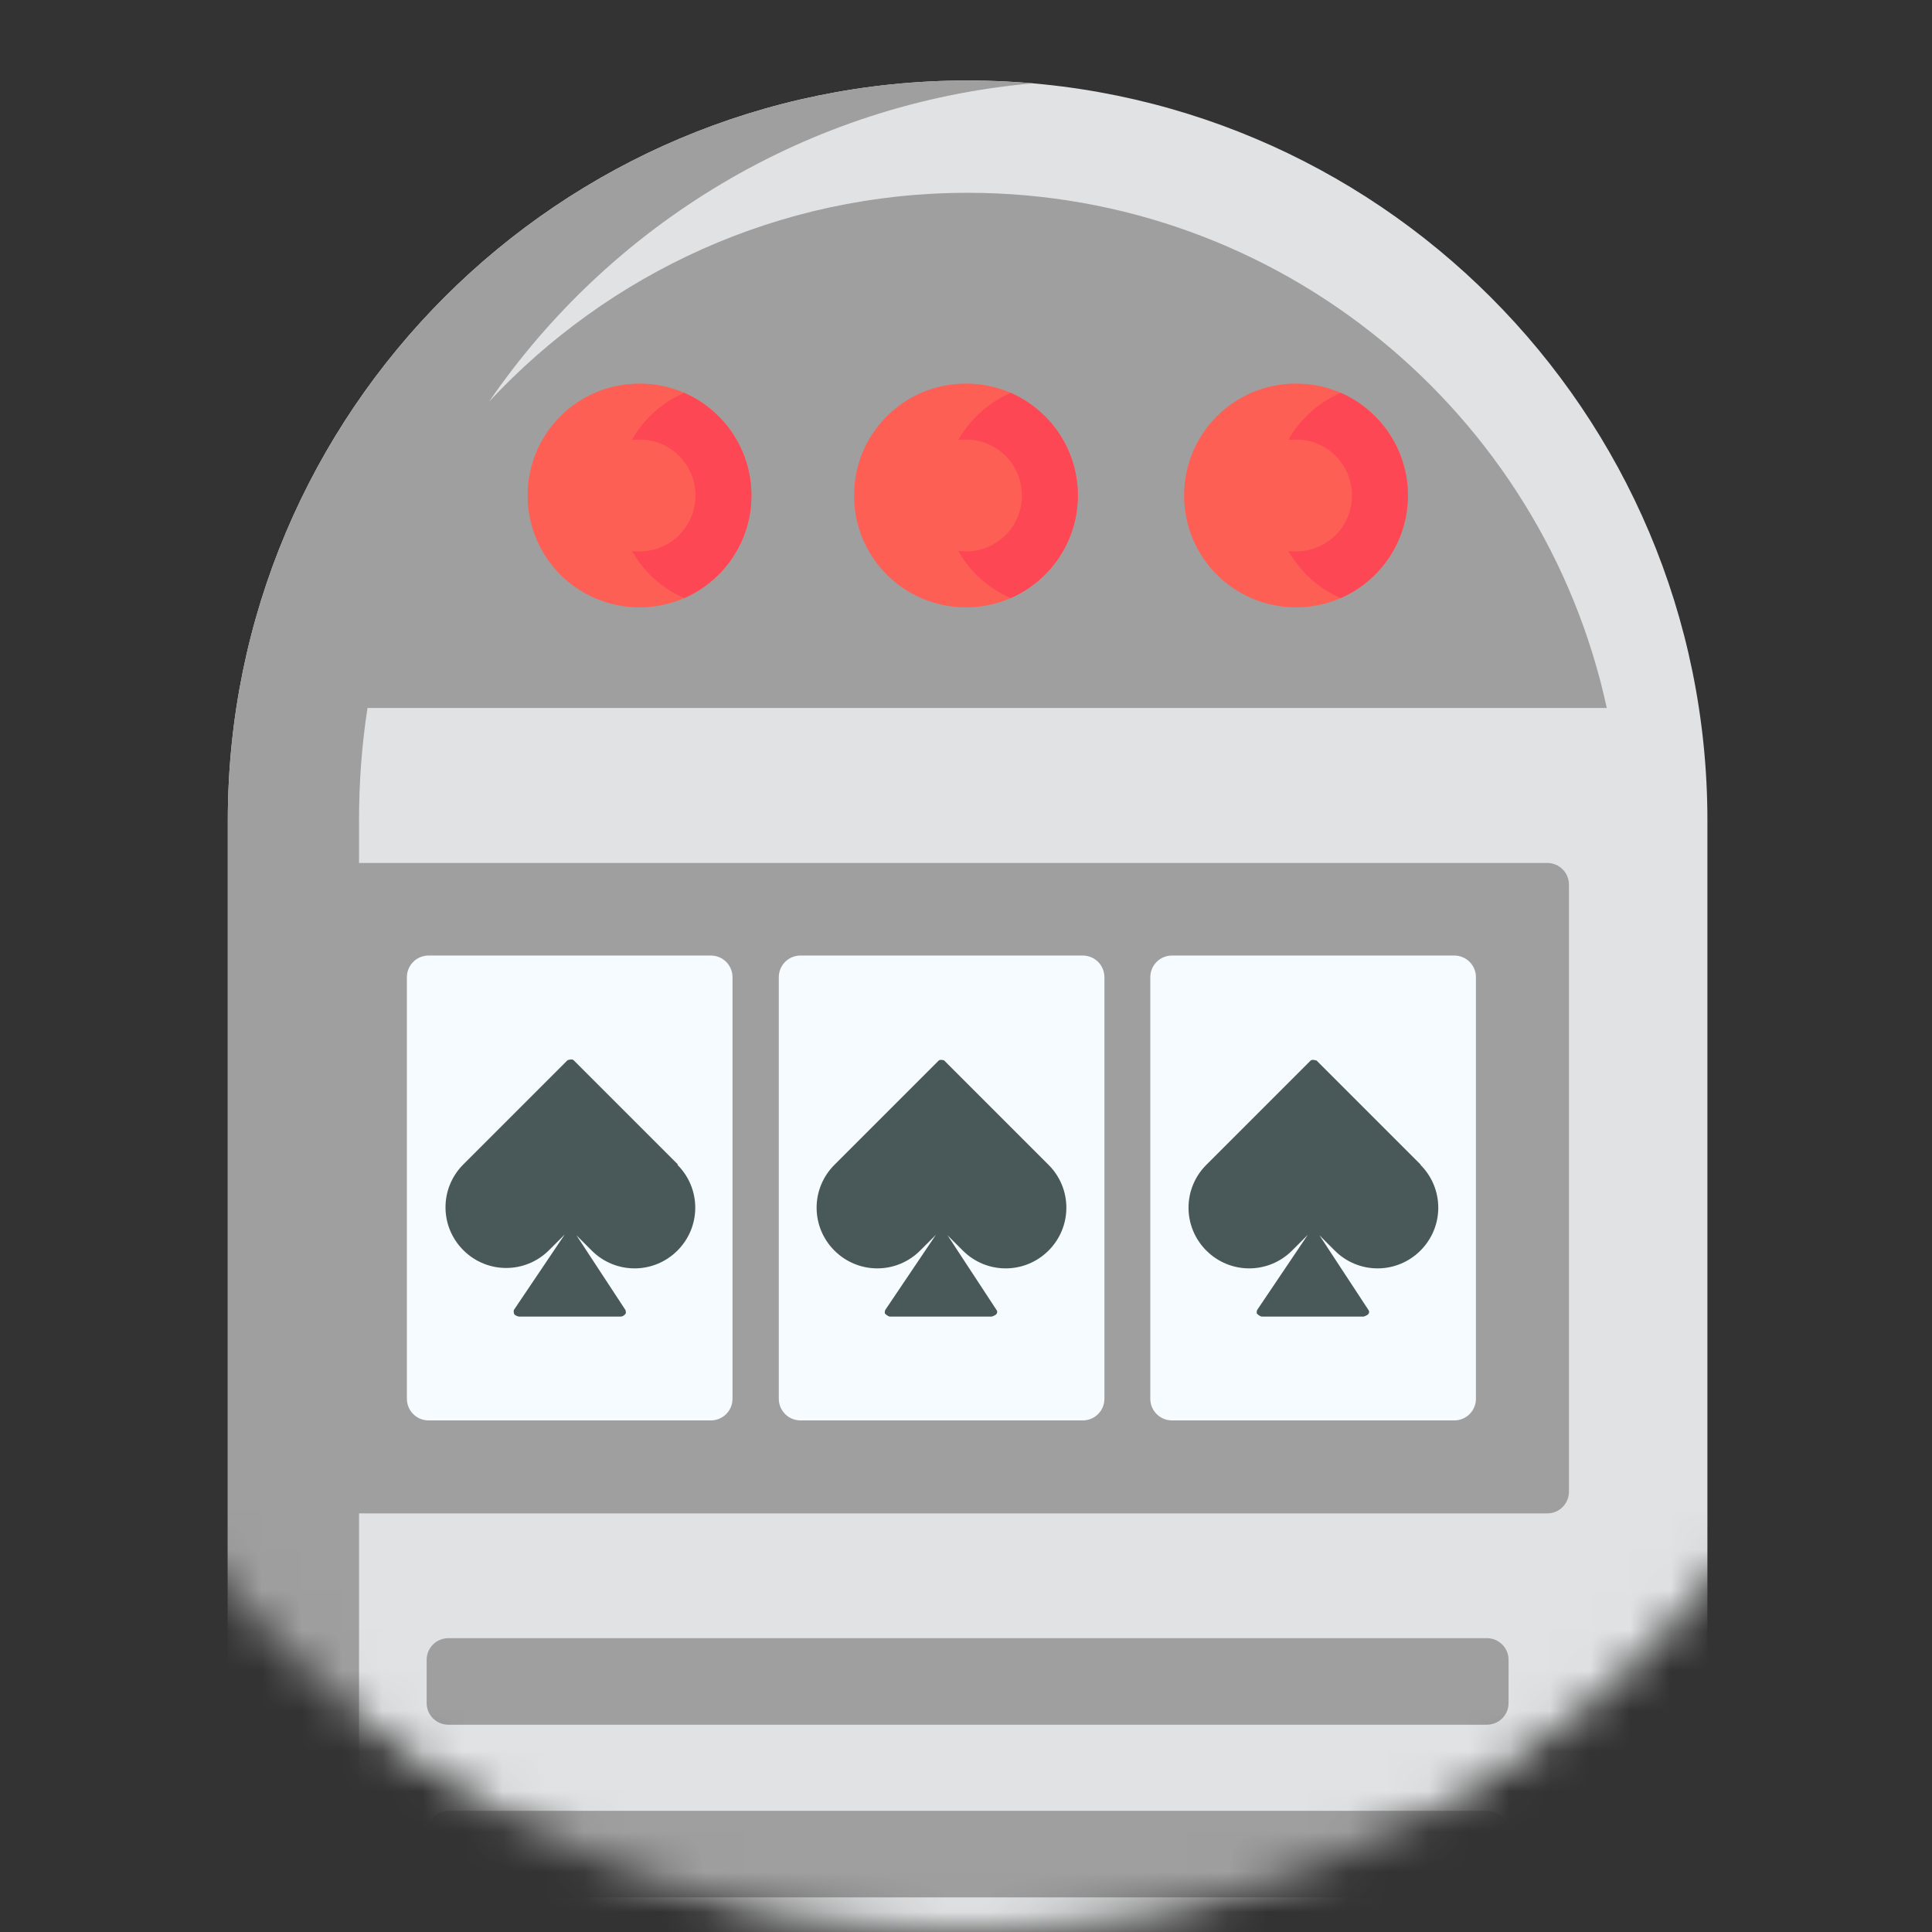 <svg xmlns="http://www.w3.org/2000/svg" width="48" height="48" viewBox="0 0 48 48" fill="none"><rect x="0" y="0" width="48" height="48" fill="#333333" stroke="none"/><mask id="mask0_3194_27330" style="mask-type:luminance" maskUnits="userSpaceOnUse" x="0" y="0" width="48" height="48"><path d="M48 24C48 37.25 37.25 48 24 48C10.75 48 0 37.25 0 24C0 10.75 10.75 0 24 0C37.25 0 48 10.75 48 24Z" fill="white"></path></mask><g mask="url(#mask0_3194_27330)"><path d="M42.42 20.38V53.47C38.42 55.74 33.8 57.03 28.88 57.03C19.12 57.03 10.55 51.95 5.66 44.29V20.38C5.66 10.23 13.89 2 24.04 2C34.19 2 42.42 10.23 42.42 20.38Z" fill="#E1E2E3"></path><path d="M38.98 21.97V37.06C38.98 37.36 38.74 37.6 38.44 37.6H8.92V44.29C9.44 45.11 10.01 45.9 10.61 46.65C10.61 46.63 10.61 46.62 10.61 46.6V45.53C10.61 45.23 10.85 44.99 11.15 44.99H36.95C37.25 44.99 37.49 45.23 37.49 45.53V46.6C37.49 46.9 37.25 47.14 36.95 47.14H11.14C11.09 47.14 11.04 47.13 10.99 47.12C11.62 47.88 12.3 48.61 13.01 49.29H36.94C37.24 49.29 37.48 49.53 37.48 49.83V50.9C37.48 51.2 37.24 51.44 36.94 51.44H15.52C19.73 54.64 24.9 56.65 30.51 56.98C29.97 57.01 29.43 57.03 28.88 57.03C19.12 57.03 10.55 51.95 5.66 44.29V20.38C5.66 10.23 13.89 2 24.04 2C24.59 2 25.13 2.03 25.67 2.07C20.06 2.56 15.17 5.58 12.15 9.98C15.12 6.79 19.35 4.79 24.04 4.79C31.82 4.79 38.34 10.28 39.92 17.59H9.13C8.99 18.5 8.92 19.43 8.92 20.38V21.44H38.44C38.74 21.44 38.98 21.68 38.98 21.98V21.97ZM36.94 40.7H11.14C10.84 40.7 10.6 40.94 10.6 41.24V42.31C10.6 42.61 10.84 42.85 11.14 42.85H36.94C37.24 42.85 37.48 42.61 37.48 42.31V41.24C37.48 40.94 37.24 40.7 36.94 40.7Z" fill="#A09F9F"></path><path d="M17.659 35.29H10.649C10.349 35.29 10.109 35.05 10.109 34.75V24.28C10.109 23.98 10.349 23.74 10.649 23.74H17.659C17.959 23.74 18.199 23.98 18.199 24.28V34.75C18.199 35.05 17.959 35.29 17.659 35.29ZM27.439 34.75V24.28C27.439 23.98 27.199 23.74 26.899 23.74H19.889C19.589 23.74 19.349 23.98 19.349 24.28V34.75C19.349 35.05 19.589 35.29 19.889 35.29H26.899C27.199 35.29 27.439 35.05 27.439 34.75ZM36.669 34.75V24.28C36.669 23.98 36.429 23.74 36.129 23.74H29.119C28.819 23.74 28.579 23.98 28.579 24.28V34.75C28.579 35.05 28.819 35.29 29.119 35.29H36.129C36.429 35.29 36.669 35.05 36.669 34.75Z" fill="#F5FBFF"></path><path d="M16.831 28.94C17.421 29.53 17.421 30.48 16.831 31.07C16.241 31.66 15.291 31.66 14.701 31.07L14.321 30.69L15.541 32.55C15.541 32.55 15.561 32.61 15.541 32.64C15.511 32.68 15.471 32.71 15.421 32.71H12.891C12.891 32.71 12.791 32.69 12.771 32.64C12.771 32.64 12.751 32.57 12.771 32.54L14.031 30.67L13.641 31.06C13.051 31.65 12.101 31.65 11.511 31.06C10.921 30.47 10.921 29.52 11.511 28.93L14.101 26.34C14.101 26.34 14.211 26.3 14.251 26.34L16.841 28.93L16.831 28.94ZM23.471 26.35C23.471 26.35 23.361 26.31 23.321 26.35L20.731 28.94C20.141 29.53 20.141 30.48 20.731 31.07C21.321 31.66 22.271 31.66 22.861 31.07L23.251 30.68L21.991 32.55C21.991 32.55 21.971 32.62 21.991 32.64C21.991 32.64 22.061 32.71 22.111 32.71H24.641C24.641 32.71 24.741 32.68 24.761 32.64C24.781 32.61 24.781 32.58 24.761 32.55L23.541 30.69L23.921 31.07C24.511 31.66 25.461 31.66 26.051 31.07C26.641 30.48 26.641 29.53 26.051 28.94L23.461 26.35H23.471ZM35.301 28.94L32.711 26.35C32.711 26.35 32.601 26.31 32.561 26.35L29.971 28.94C29.381 29.53 29.381 30.48 29.971 31.07C30.561 31.66 31.511 31.66 32.101 31.07L32.491 30.68L31.231 32.55C31.231 32.55 31.211 32.62 31.231 32.64C31.231 32.64 31.301 32.71 31.351 32.71H33.881C33.881 32.71 33.981 32.68 34.001 32.64C34.021 32.61 34.021 32.58 34.001 32.55L32.781 30.69L33.161 31.07C33.751 31.66 34.701 31.66 35.291 31.07C35.881 30.48 35.881 29.53 35.291 28.94H35.301Z" fill="#495959"></path><path d="M26.779 12.31C26.779 13.85 25.539 15.09 23.999 15.09C22.459 15.09 21.219 13.85 21.219 12.31C21.219 10.77 22.459 9.53 23.999 9.53C25.539 9.53 26.779 10.77 26.779 12.31ZM15.889 9.53C14.349 9.53 13.109 10.77 13.109 12.31C13.109 13.85 14.349 15.09 15.889 15.09C17.429 15.09 18.669 13.85 18.669 12.31C18.669 10.77 17.429 9.53 15.889 9.53ZM32.199 9.53C30.659 9.53 29.419 10.77 29.419 12.31C29.419 13.85 30.659 15.09 32.199 15.09C33.739 15.09 34.979 13.85 34.979 12.31C34.979 10.77 33.739 9.53 32.199 9.53Z" fill="#FE5F55"></path><path d="M26.779 12.31C26.779 13.45 26.089 14.43 25.109 14.86C24.559 14.62 24.099 14.21 23.809 13.69C23.869 13.69 23.939 13.7 23.999 13.7C24.769 13.7 25.389 13.08 25.389 12.31C25.389 11.54 24.769 10.92 23.999 10.92C23.929 10.92 23.869 10.92 23.809 10.93C24.109 10.41 24.559 10 25.109 9.76C26.089 10.19 26.779 11.17 26.779 12.31ZM16.999 9.76C16.449 10 15.989 10.41 15.699 10.93C15.759 10.93 15.829 10.92 15.889 10.92C16.659 10.92 17.279 11.54 17.279 12.31C17.279 13.08 16.659 13.7 15.889 13.7C15.819 13.7 15.759 13.7 15.699 13.69C15.999 14.21 16.449 14.62 16.999 14.86C17.979 14.43 18.669 13.45 18.669 12.31C18.669 11.17 17.979 10.19 16.999 9.76ZM33.309 9.76C32.759 10 32.299 10.41 32.009 10.93C32.069 10.93 32.139 10.92 32.199 10.92C32.969 10.92 33.589 11.54 33.589 12.31C33.589 13.08 32.969 13.7 32.199 13.7C32.129 13.7 32.069 13.7 32.009 13.69C32.309 14.21 32.759 14.62 33.309 14.86C34.289 14.43 34.979 13.45 34.979 12.31C34.979 11.17 34.289 10.19 33.309 9.76Z" fill="#FD4755"></path></g></svg>
